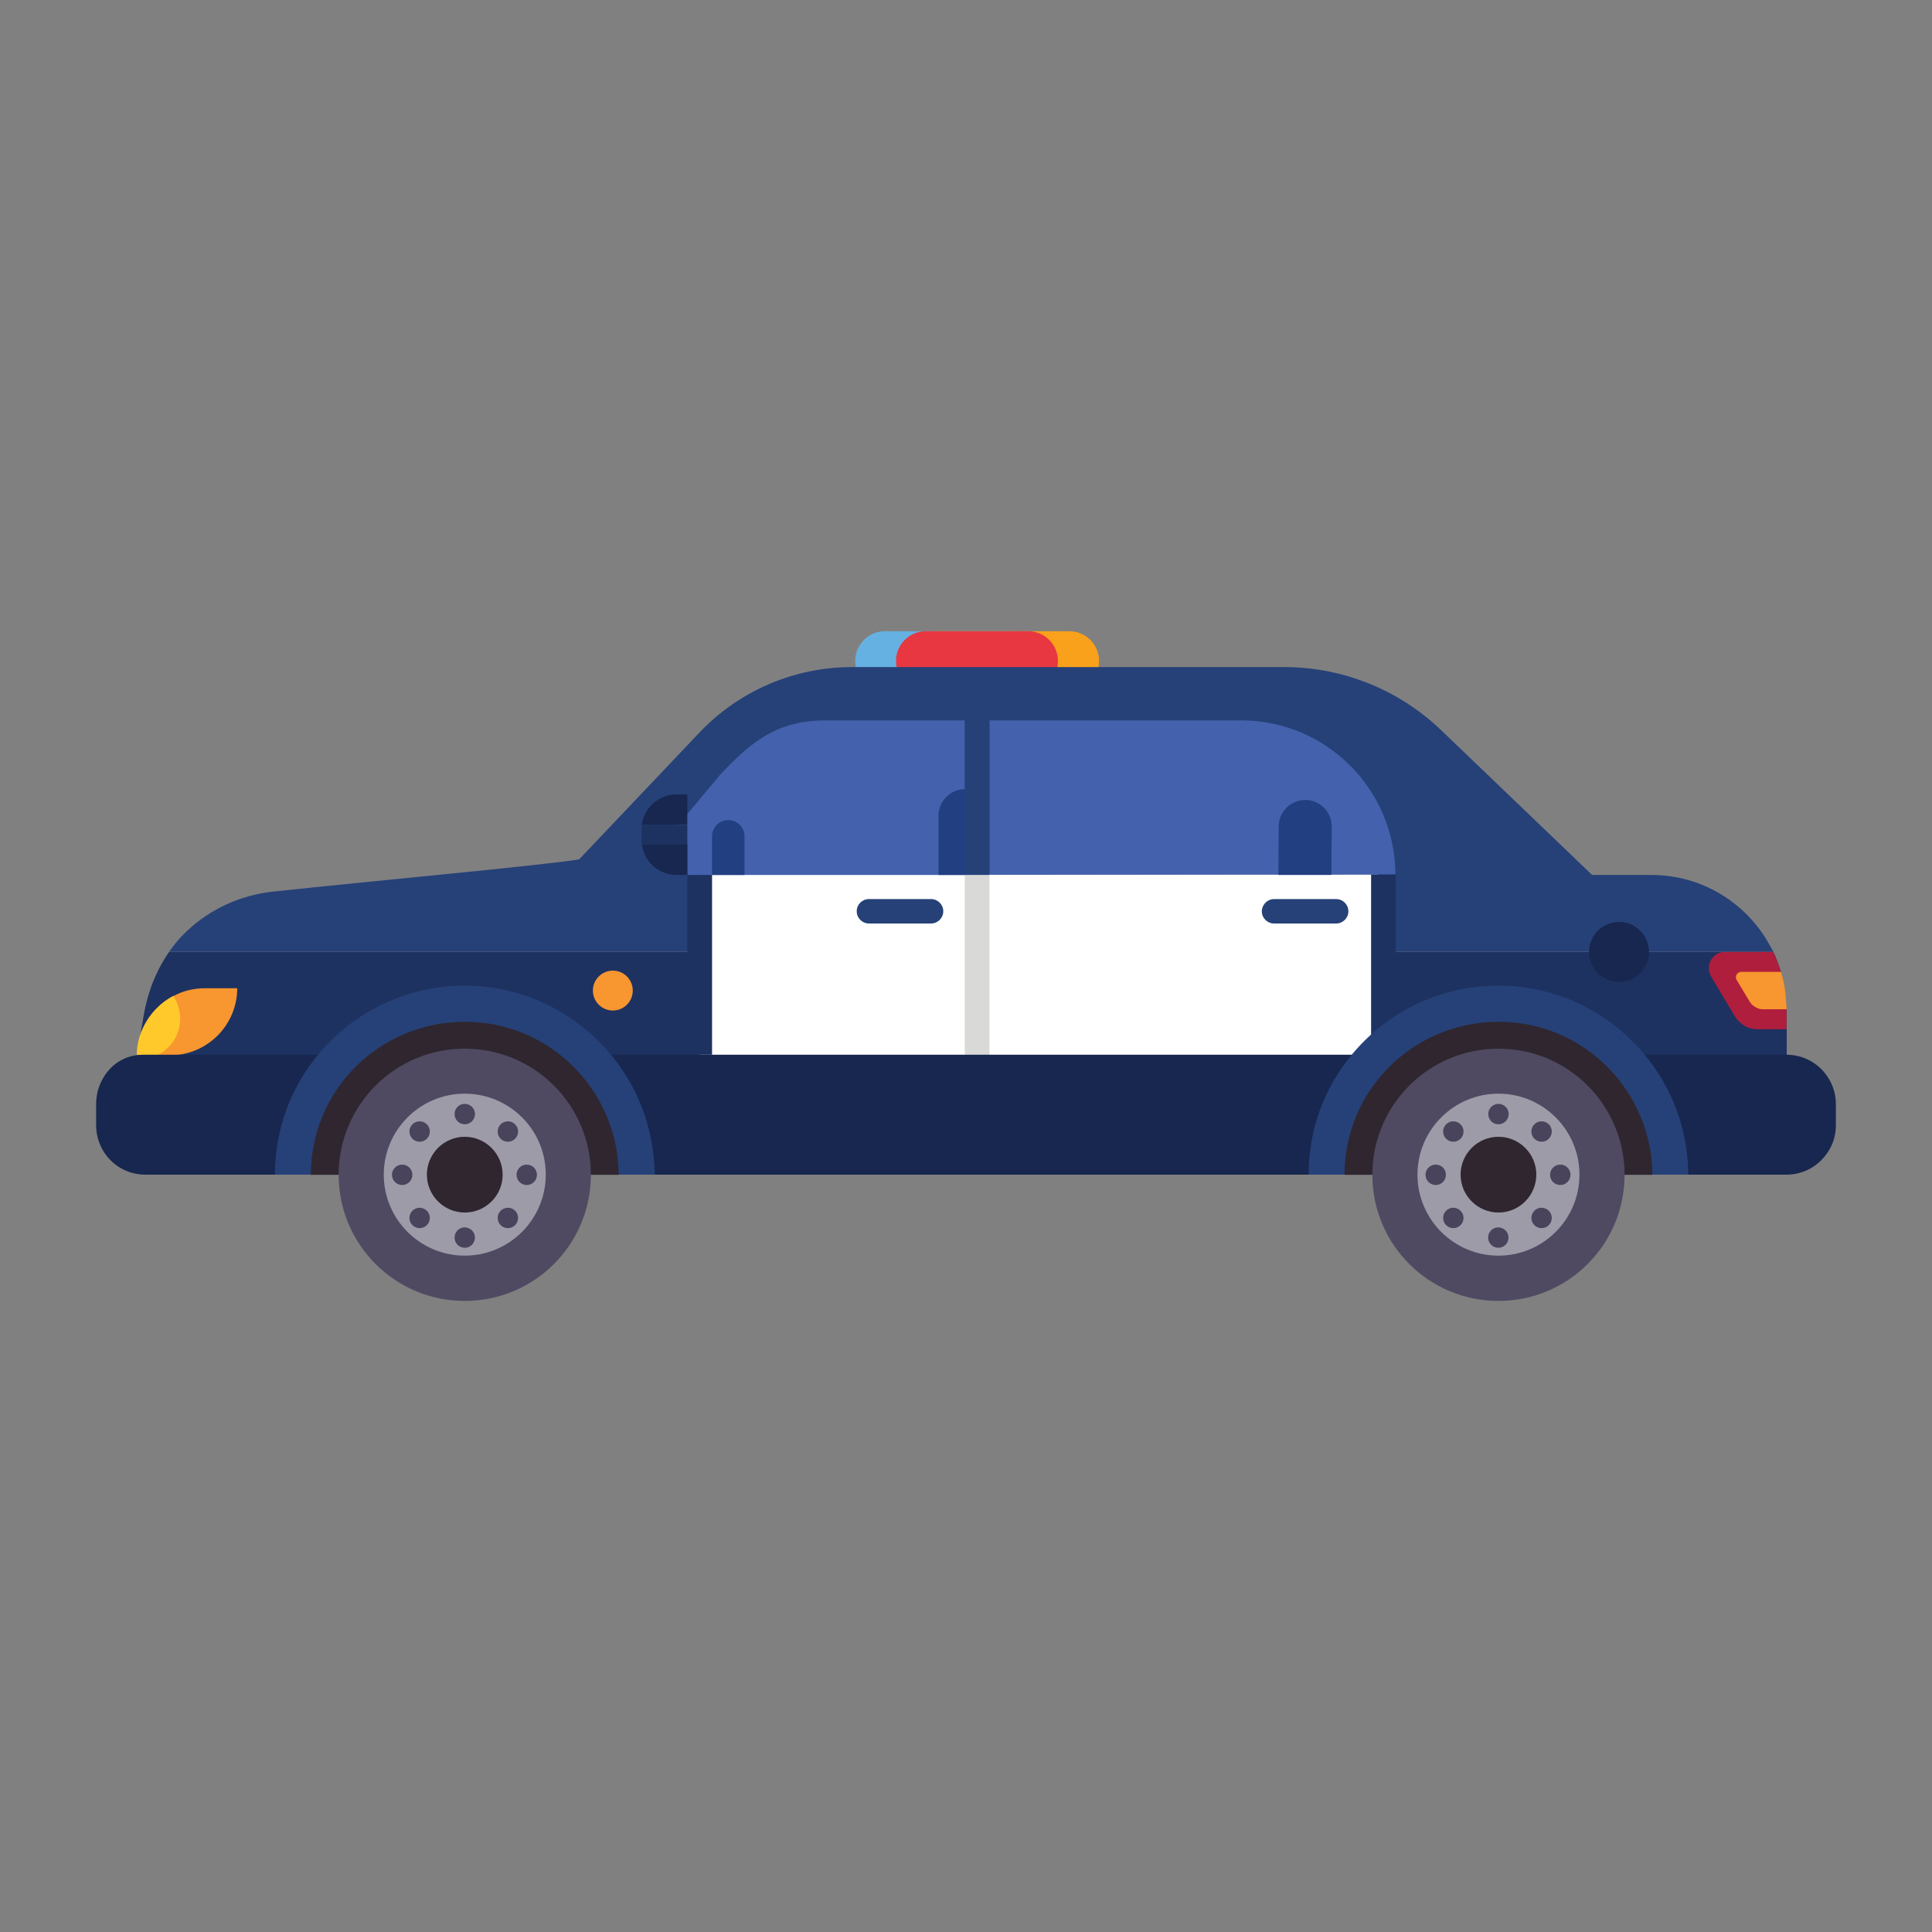 <svg enable-background="new 0 0 125 125" viewBox="0 0 125 125" xmlns="http://www.w3.org/2000/svg"><rect x="0" y="0" width="125" height="125" fill="#808080" stroke="none"/><path d="m65.87 44.68h-8.62c-1.06 0-1.92-.87-1.92-1.92 0-1.06.87-1.92 1.92-1.92h8.62c1.06 0 1.92.87 1.92 1.92s-.86 1.92-1.92 1.92z" fill="#65b1e2"/><path d="m69.19 44.68h-8.62c-1.06 0-1.92-.87-1.92-1.92 0-1.06.87-1.92 1.92-1.92h8.62c1.06 0 1.92.87 1.92 1.92.01 1.05-.86 1.92-1.92 1.92z" fill="#f9a11b"/><path d="m66.53 44.68h-6.64c-1.06 0-1.92-.87-1.92-1.92 0-1.06.87-1.92 1.92-1.92h6.64c1.06 0 1.92.87 1.92 1.92.01 1.05-.86 1.92-1.92 1.92z" fill="#e83741"/><path d="m114.45 61.06c-1.49-2.65-4.34-4.45-7.6-4.45h-3.84l-9.76-9.36c-2.73-2.62-6.37-4.09-10.16-4.09h-27.97c-3.73 0-7.3 1.53-9.87 4.24l-7.78 8.2c-2.26.38-13.52 1.41-19.83 2.09-2.12.23-4.05 1.14-5.54 2.54-.44.41-.82.86-1.16 1.35h103.8c-.09-.17-.19-.35-.29-.52z" fill="#264178"/><path d="m115.23 62.88c-.05-.18-.12-.36-.18-.53-.09-.26-.2-.52-.31-.76h-103.8c-.84 1.21-1.39 2.62-1.64 4.09l-1.63 9.55h107.93v-9.93s-1.21-.7-1.24-.87c-.03-.66.87-1.55.87-1.55z" fill="#1d3260"/><path d="m45.27 56.58h43.9v13.83h-43.9z" fill="#fff"/><path d="m44.47 56.59h1.6v11.65h-1.6z" fill="#1d3260"/><path d="m88.71 56.58h1.6v11.97h-1.6z" fill="#1d3260"/><path d="m15.35 63.93c0 1.2-.49 2.29-1.28 3.08-.79.78-1.87 1.27-3.08 1.27h-2.1c0-1.19.49-2.28 1.28-3.06.31-.31.66-.57 1.06-.78.59-.32 1.28-.5 2.02-.5h2.1z" fill="#f8962f"/><path d="m10.36 68.17-.18.1h-1.33c0-1.19.53-2.28 1.31-3.06.31-.31.66-.57 1.06-.78l.09.17c.72 1.26.29 2.85-.95 3.57z" fill="#ffc92b"/><path d="m115.59 65.3v1.29h-1.89c-.58 0-1.12-.31-1.44-.81l-1.55-2.6c-.41-.7.08-1.59.89-1.59h3.13c.12.25.22.5.31.76.06.17.13.35.18.53 0 0-.9.89-.88 1.55.04.17 1.25.87 1.25.87z" fill="#af1e3d"/><path d="m115.59 65.3h-1.56c-.28 0-.65-.21-.8-.45l-.87-1.45c-.13-.23.03-.52.3-.52h2.57c.18.59.3 1.23.32 1.89.03.17.04.35.04.53z" fill="#f8962f"/><path d="m106.69 61.59c0 1.07-.87 1.94-1.94 1.94s-1.94-.87-1.94-1.94.87-1.94 1.94-1.94 1.94.87 1.94 1.94z" fill="#17274f"/><circle cx="39.65" cy="64.09" fill="#f8962f" r="1.29"/><path d="m53.44 46.61c-3.09 0-4.76 1.28-6.87 3.54l-3.55 4.26c-1.01 1.13-.55 2.17.97 2.17h.16c.1.02.21.03.34.03h17.93v-.03h.02v-9.97z" fill="#4361ad"/><path d="m80.34 46.61h-.9-15.43v1.56 8.4.03l24.66-.03h1.61c-.01-5.48-4.45-9.94-9.94-9.96z" fill="#4361ad"/><path d="m62.42 56.61h1.6v11.64h-1.6z" fill="#d9d9d8"/><path d="m62.42 46.61h1.6v10h-1.6z" fill="#264178"/><path d="m44.47 51.4h-.71c-1.15 0-2.09.86-2.23 1.97h2.94z" fill="#17274f"/><path d="m43.77 56.61h.71v-1.97h-2.94c.13 1.11 1.08 1.97 2.23 1.97z" fill="#17274f"/><path d="m41.53 53.37c-.01.09-.02.19-.02.29v.7c0 .1.01.19.02.29h2.94v-1.27h-2.94z" fill="#1d3260"/><path d="m56.22 58.17h4.02c.43 0 .79.35.79.79 0 .43-.35.79-.79.79h-4.02c-.43 0-.79-.35-.79-.79 0-.44.35-.79.79-.79z" fill="#264178"/><path d="m82.43 58.17h4.02c.43 0 .79.35.79.79 0 .43-.35.79-.79.79h-4.02c-.43 0-.79-.35-.79-.79.01-.44.36-.79.79-.79z" fill="#264178"/><path d="m84.45 51.76c-.95 0-1.72.77-1.72 1.72l-.02 3.13h3.43l.02-3.13c.01-.95-.76-1.72-1.71-1.72z" fill="#223f81"/><path d="m47.12 53.06c-.58 0-1.05.47-1.05 1.05v2.5h2.1v-2.5c0-.58-.47-1.05-1.05-1.05z" fill="#223f81"/><path d="m60.72 52.78v3.83h1.72v-5.55c-.95 0-1.72.77-1.72 1.72z" fill="#223f81"/><path d="m118.78 71.44v1.37c0 .7-.22 1.34-.61 1.86-.57.8-1.51 1.33-2.59 1.33h-106.18c-1.38 0-2.56-.88-2.99-2.11-.13-.34-.19-.7-.19-1.09v-1.37c0-.34.05-.66.14-.97.41-1.29 1.47-2.22 2.9-2.22h106.33c1.11 0 2.09.57 2.66 1.44.34.51.53 1.1.53 1.76z" fill="#17274f"/><path d="m109.23 75.98v.02h-24.56v-.01c0-2.59.8-4.98 2.18-6.95 2.22-3.18 5.91-5.27 10.1-5.27 4.14 0 7.84 2.09 10.07 5.27 1.38 1.97 2.19 4.37 2.21 6.94z" fill="#264178"/><path d="m106.91 76.01h-19.92c0-5.5 4.47-9.9 9.97-9.9 5.46-.01 9.91 4.42 9.95 9.9z" fill="#2f262f"/><path d="m42.36 75.98v.02h-24.57v-.01c0-2.59.8-4.98 2.18-6.95 2.22-3.18 5.91-5.27 10.1-5.27 4.14 0 7.84 2.09 10.07 5.27 1.38 1.97 2.19 4.37 2.22 6.94z" fill="#264178"/><path d="m40.03 76.01h-19.92c0-5.5 4.47-9.9 9.97-9.9 5.46-.01 9.91 4.42 9.95 9.9z" fill="#2f262f"/><path d="m38.23 76.01c0 4.51-3.65 8.16-8.16 8.16s-8.16-3.65-8.16-8.16 3.65-8.16 8.16-8.16 8.16 3.65 8.16 8.16z" fill="#4f4a62"/><path d="m30.07 70.76c-2.89 0-5.24 2.35-5.24 5.24s2.35 5.24 5.24 5.24 5.24-2.35 5.24-5.24c.01-2.89-2.35-5.24-5.24-5.24z" fill="#9d9ba8"/><path d="m30.07 78.45c-1.35 0-2.45-1.1-2.45-2.45s1.1-2.45 2.45-2.45 2.45 1.1 2.45 2.45c0 1.36-1.1 2.45-2.45 2.45z" fill="#2f262f"/><g fill="#49435c"><path d="m30.73 72.08c0 .36-.29.66-.66.66-.36 0-.66-.29-.66-.66s.29-.66.66-.66c.36 0 .66.29.66.66z"/><path d="m34.74 76.01c0 .36-.29.66-.66.66-.36 0-.66-.29-.66-.66 0-.36.29-.66.66-.66.36 0 .66.29.66.66z"/><path d="m26.68 76.01c0 .36-.29.66-.66.66-.36 0-.66-.29-.66-.66 0-.36.29-.66.66-.66.36 0 .66.29.66.66z"/><path d="m30.73 80.07c0 .36-.29.66-.66.66-.36 0-.66-.29-.66-.66 0-.36.29-.66.66-.66.36.01.66.3.66.66z"/><path d="m27.81 73.21c0 .36-.29.66-.66.66-.36 0-.66-.29-.66-.66 0-.36.29-.66.66-.66s.66.3.66.66z"/><path d="m33.52 73.21c0 .36-.29.66-.66.66s-.66-.29-.66-.66c0-.36.29-.66.66-.66s.66.3.66.66z"/><path d="m27.81 78.8c0 .36-.29.66-.66.66-.36 0-.66-.29-.66-.66 0-.36.29-.66.66-.66.37.01.66.3.66.66z"/><path d="m33.52 78.8c0 .36-.29.66-.66.66s-.66-.29-.66-.66c0-.36.29-.66.66-.66s.66.3.66.66z"/></g><path d="m105.11 76.01c0 4.51-3.65 8.16-8.16 8.16s-8.16-3.65-8.16-8.16 3.65-8.16 8.16-8.16c4.5-.01 8.16 3.65 8.16 8.16z" fill="#4f4a62"/><path d="m96.95 70.76c-2.89 0-5.24 2.35-5.24 5.24s2.35 5.24 5.24 5.24 5.24-2.35 5.24-5.24-2.35-5.24-5.24-5.24z" fill="#9d9ba8"/><path d="m96.95 78.45c-1.35 0-2.45-1.1-2.45-2.45s1.1-2.45 2.45-2.45 2.45 1.1 2.45 2.45c-.01 1.36-1.1 2.45-2.45 2.45z" fill="#2f262f"/><circle cx="96.95" cy="72.08" fill="#49435c" r=".66"/><path d="m101.61 76.01c0 .36-.29.66-.66.66s-.66-.29-.66-.66c0-.36.29-.66.66-.66s.66.29.66.66z" fill="#49435c"/><path d="m93.55 76.01c0 .36-.29.66-.66.66-.36 0-.66-.29-.66-.66 0-.36.29-.66.66-.66s.66.29.66.66z" fill="#49435c"/><path d="m97.6 80.07c0 .36-.29.66-.66.66-.36 0-.66-.29-.66-.66 0-.36.29-.66.66-.66.37.01.66.3.66.66z" fill="#49435c"/><path d="m94.69 73.21c0 .36-.29.66-.66.66-.36 0-.66-.29-.66-.66 0-.36.29-.66.66-.66s.66.3.66.66z" fill="#49435c"/><path d="m100.4 73.21c0 .36-.29.66-.66.66-.36 0-.66-.29-.66-.66 0-.36.29-.66.66-.66s.66.3.66.66z" fill="#49435c"/><path d="m94.69 78.8c0 .36-.29.66-.66.66-.36 0-.66-.29-.66-.66 0-.36.29-.66.66-.66.37.01.66.3.66.66z" fill="#49435c"/><path d="m100.4 78.8c0 .36-.29.66-.66.66-.36 0-.66-.29-.66-.66 0-.36.29-.66.66-.66.37.01.66.3.66.66z" fill="#49435c"/></svg>